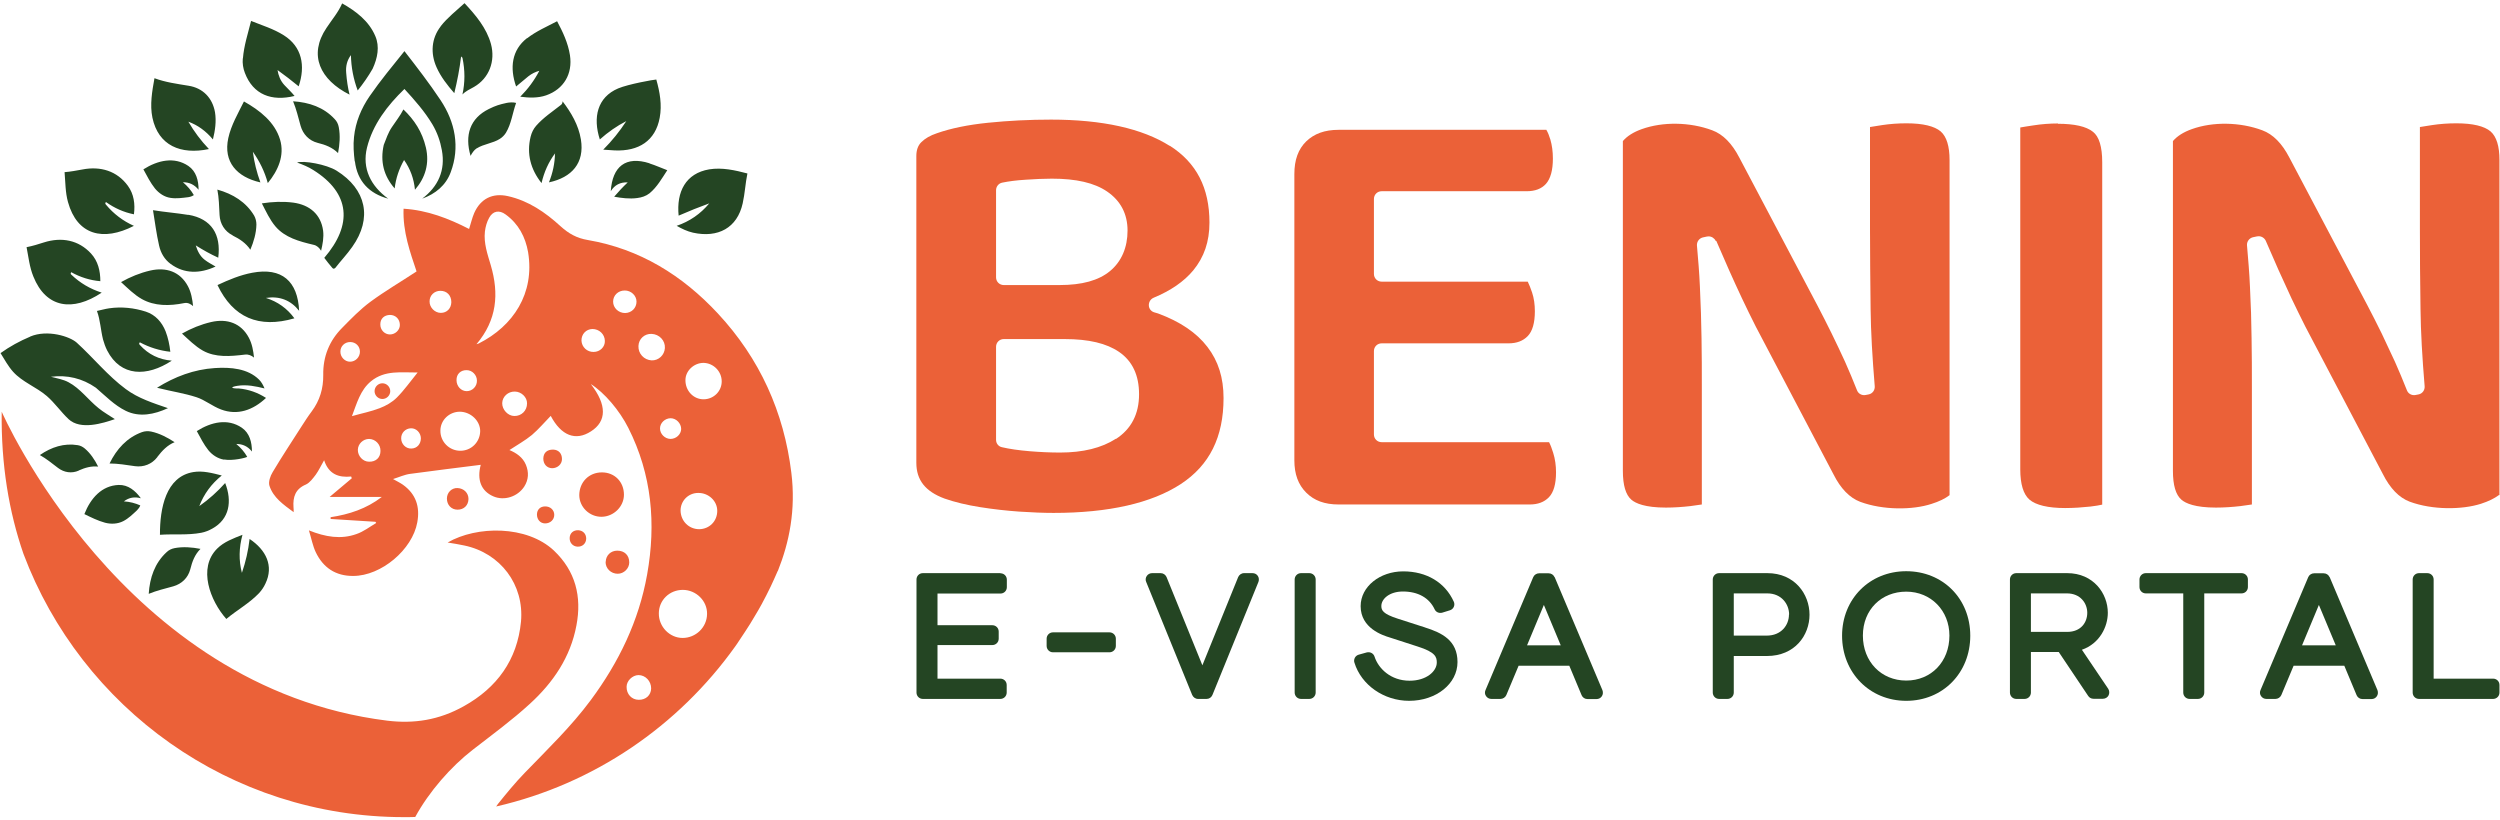 <?xml version="1.0" encoding="UTF-8"?>
<svg xmlns="http://www.w3.org/2000/svg" xmlns:xlink="http://www.w3.org/1999/xlink" width="256px" height="84px" viewBox="0 0 258 84" version="1.1">
<g id="surface1">
<path style=" stroke:none;fill-rule:nonzero;fill:rgb(92.157%,38.039%,21.961%);fill-opacity:1;" d="M 159.559 13.07 L 138.145 13.07 C 136.707 13.07 135.625 13.469 134.801 14.262 C 133.977 15.07 133.578 16.172 133.578 17.637 L 133.578 47.168 C 133.578 48.605 133.977 49.688 134.801 50.512 C 135.625 51.336 136.707 51.734 138.145 51.734 L 157.863 51.734 C 158.703 51.734 159.359 51.492 159.848 50.988 C 160.336 50.484 160.582 49.613 160.582 48.422 C 160.582 47.719 160.488 47.031 160.289 46.406 C 160.152 45.961 160.016 45.598 159.863 45.305 L 142.586 45.305 C 142.141 45.305 141.789 44.953 141.789 44.512 L 141.789 35.898 C 141.789 35.457 142.141 35.105 142.586 35.105 L 155.68 35.105 C 156.52 35.105 157.176 34.859 157.664 34.355 C 158.152 33.852 158.398 32.984 158.398 31.793 C 158.398 31.09 158.305 30.434 158.109 29.852 C 157.969 29.426 157.816 29.059 157.664 28.738 L 142.586 28.738 C 142.141 28.738 141.789 28.387 141.789 27.945 L 141.789 20.203 C 141.789 19.758 142.141 19.406 142.586 19.406 L 157.543 19.406 C 158.414 19.406 159.07 19.164 159.543 18.645 C 160.016 18.109 160.258 17.238 160.258 16.035 C 160.258 15.316 160.168 14.66 160 14.078 C 159.879 13.684 159.742 13.332 159.574 13.055 Z M 159.559 13.07 "/>
<path style=" stroke:none;fill-rule:nonzero;fill:rgb(92.157%,38.039%,21.961%);fill-opacity:1;" d="M 177.125 24.539 C 177.57 25.547 177.996 26.555 178.438 27.547 C 178.883 28.539 179.324 29.516 179.781 30.48 C 180.238 31.441 180.711 32.418 181.199 33.379 L 189.199 48.59 C 189.945 50.086 190.879 51.047 191.977 51.461 C 194.328 52.332 197.379 52.316 199.336 51.672 C 200.113 51.43 200.738 51.125 201.195 50.773 L 201.195 16.188 C 201.195 14.766 200.891 13.773 200.281 13.238 C 199.641 12.688 198.434 12.398 196.754 12.398 C 195.871 12.398 195.031 12.461 194.234 12.582 C 193.746 12.66 193.336 12.719 192.984 12.781 L 192.984 23.242 C 192.984 25.883 193.016 28.66 193.047 31.578 C 193.074 33.977 193.23 36.586 193.473 39.535 C 193.504 39.93 193.242 40.297 192.848 40.375 L 192.543 40.434 C 192.16 40.512 191.777 40.312 191.641 39.945 C 191.246 38.938 190.832 37.961 190.406 37 C 189.961 36.035 189.504 35.059 189.016 34.066 C 188.527 33.09 188.055 32.129 187.566 31.211 L 179.492 15.926 C 178.742 14.477 177.812 13.527 176.699 13.117 C 174.41 12.262 171.617 12.215 169.434 12.996 C 168.578 13.301 167.922 13.711 167.48 14.23 L 167.48 48.27 C 167.48 49.734 167.77 50.742 168.363 51.246 C 168.793 51.613 169.754 52.055 171.922 52.055 C 172.762 52.055 173.613 51.996 174.438 51.902 C 174.914 51.84 175.309 51.781 175.629 51.734 L 175.629 39.609 C 175.629 37.977 175.629 36.312 175.598 34.586 C 175.57 32.875 175.523 31.105 175.43 29.258 C 175.371 27.852 175.25 26.434 175.125 25.012 C 175.098 24.613 175.355 24.266 175.738 24.172 L 176.164 24.082 C 176.164 24.082 176.285 24.066 176.332 24.066 C 176.637 24.066 176.926 24.25 177.066 24.539 Z M 177.125 24.539 "/>
<path style=" stroke:none;fill-rule:nonzero;fill:rgb(92.157%,38.039%,21.961%);fill-opacity:1;" d="M 120.727 14.734 C 117.887 12.934 113.766 12.016 108.469 12.016 C 106.258 12.016 104.074 12.125 101.969 12.34 C 99.891 12.551 98.121 12.918 96.688 13.422 C 96 13.652 95.465 13.957 95.07 14.355 C 94.734 14.691 94.566 15.164 94.566 15.773 L 94.566 47.43 C 94.566 49.215 95.496 50.391 97.48 51.125 C 98.566 51.504 99.801 51.797 101.145 52.008 C 102.488 52.223 103.848 52.375 105.172 52.469 C 106.516 52.559 107.707 52.605 108.73 52.605 C 114.406 52.605 118.836 51.598 121.855 49.629 C 124.816 47.688 126.27 44.785 126.27 40.754 C 126.27 38.664 125.734 36.938 124.605 35.473 C 123.488 34.008 121.781 32.859 119.508 32.02 L 119.094 31.898 C 118.773 31.793 118.559 31.5 118.559 31.164 C 118.559 30.828 118.742 30.539 119.047 30.402 C 120.82 29.668 122.191 28.723 123.141 27.578 C 124.27 26.203 124.816 24.602 124.816 22.645 C 124.816 19.059 123.477 16.461 120.711 14.703 Z M 102.793 19.301 C 102.793 18.934 103.051 18.598 103.418 18.523 C 104.074 18.387 104.883 18.277 105.844 18.219 C 106.793 18.156 107.691 18.109 108.547 18.109 C 111.066 18.109 112.941 18.539 114.254 19.438 C 115.645 20.387 116.363 21.746 116.363 23.469 C 116.363 25.195 115.75 26.66 114.547 27.652 C 113.371 28.617 111.676 29.09 109.34 29.09 L 103.586 29.09 C 103.145 29.09 102.793 28.738 102.793 28.297 L 102.793 19.285 Z M 115.156 44.953 C 113.691 45.902 111.754 46.375 109.402 46.375 C 108.395 46.375 107.34 46.328 106.258 46.238 C 105.145 46.145 104.18 46.008 103.402 45.824 C 103.035 45.75 102.793 45.43 102.793 45.062 L 102.793 35.457 C 102.793 35.016 103.145 34.664 103.586 34.664 L 109.875 34.664 C 112.363 34.664 114.195 35.105 115.492 35.992 C 116.867 36.938 117.551 38.402 117.551 40.359 C 117.551 42.406 116.742 43.945 115.172 44.969 Z M 115.156 44.953 "/>
<path style=" stroke:none;fill-rule:nonzero;fill:rgb(92.157%,38.039%,21.961%);fill-opacity:1;" d="M 257.945 50.773 L 257.945 16.188 C 257.945 14.766 257.641 13.773 257.031 13.238 C 256.391 12.688 255.184 12.398 253.504 12.398 C 252.617 12.398 251.781 12.461 250.984 12.582 C 250.496 12.66 250.086 12.719 249.734 12.781 L 249.734 23.242 C 249.734 25.883 249.75 28.66 249.797 31.578 C 249.824 33.977 249.977 36.586 250.223 39.535 C 250.254 39.93 249.992 40.297 249.598 40.375 L 249.293 40.434 C 248.91 40.512 248.527 40.312 248.391 39.945 C 247.996 38.938 247.582 37.961 247.156 37 C 246.711 36.035 246.254 35.059 245.781 34.066 C 245.293 33.09 244.82 32.129 244.332 31.211 L 236.258 15.926 C 235.508 14.477 234.578 13.527 233.465 13.117 C 231.176 12.262 228.379 12.215 226.199 12.996 C 225.344 13.301 224.688 13.711 224.246 14.23 L 224.246 48.27 C 224.246 49.734 224.535 50.742 225.129 51.246 C 225.559 51.613 226.52 52.055 228.688 52.055 C 229.527 52.055 230.379 51.996 231.203 51.902 C 231.676 51.84 232.074 51.781 232.395 51.734 L 232.395 39.609 C 232.395 37.977 232.395 36.312 232.363 34.586 C 232.348 32.875 232.289 31.09 232.195 29.242 C 232.137 27.852 232.012 26.418 231.891 24.996 C 231.859 24.602 232.121 24.25 232.5 24.156 L 232.93 24.066 C 232.93 24.066 233.051 24.051 233.098 24.051 C 233.402 24.051 233.691 24.234 233.828 24.523 C 234.273 25.531 234.699 26.539 235.141 27.531 C 235.586 28.508 236.027 29.484 236.484 30.465 C 236.945 31.426 237.418 32.402 237.906 33.363 L 245.902 48.574 C 246.652 50.07 247.582 51.031 248.68 51.445 C 251.031 52.316 254.086 52.285 256.039 51.66 C 256.801 51.414 257.426 51.109 257.898 50.758 Z M 257.945 50.773 "/>
<path style=" stroke:none;fill-rule:nonzero;fill:rgb(92.157%,38.039%,21.961%);fill-opacity:1;" d="M 212.398 12.414 C 211.559 12.414 210.691 12.477 209.836 12.613 C 209.301 12.688 208.859 12.766 208.492 12.828 L 208.492 48.117 C 208.492 49.629 208.812 50.68 209.438 51.23 C 210.094 51.797 211.363 52.102 213.117 52.102 C 214.004 52.102 214.887 52.039 215.727 51.949 C 216.262 51.887 216.66 51.812 216.949 51.75 L 216.949 16.414 C 216.949 14.828 216.629 13.758 215.988 13.27 C 215.301 12.719 214.078 12.445 212.371 12.445 Z M 212.398 12.414 "/>
<path style=" stroke:none;fill-rule:nonzero;fill:rgb(14.118%,27.059%,13.725%);fill-opacity:1;" d="M 103.25 58.82 L 95.238 58.82 C 94.871 58.82 94.582 59.109 94.582 59.477 L 94.582 71.145 C 94.582 71.508 94.871 71.801 95.238 71.801 L 103.234 71.801 C 103.602 71.801 103.891 71.508 103.891 71.145 L 103.891 70.363 C 103.891 69.996 103.602 69.707 103.234 69.707 L 96.75 69.707 L 96.75 66.242 L 102.41 66.242 C 102.777 66.242 103.066 65.949 103.066 65.586 L 103.066 64.852 C 103.066 64.484 102.777 64.195 102.41 64.195 L 96.75 64.195 L 96.75 60.926 L 103.25 60.926 C 103.617 60.926 103.906 60.637 103.906 60.27 L 103.906 59.492 C 103.906 59.125 103.617 58.836 103.25 58.836 Z M 103.25 58.82 "/>
<path style=" stroke:none;fill-rule:nonzero;fill:rgb(14.118%,27.059%,13.725%);fill-opacity:1;" d="M 108.668 64.93 L 114.5 64.93 C 114.863 64.93 115.156 65.223 115.156 65.586 L 115.156 66.332 C 115.156 66.695 114.863 66.988 114.5 66.988 L 108.668 66.988 C 108.305 66.988 108.012 66.695 108.012 66.332 L 108.012 65.586 C 108.012 65.223 108.305 64.93 108.668 64.93 Z M 108.668 64.93 "/>
<path style=" stroke:none;fill-rule:nonzero;fill:rgb(14.118%,27.059%,13.725%);fill-opacity:1;" d="M 129.273 58.82 L 128.391 58.82 C 128.113 58.82 127.887 58.988 127.777 59.23 L 124.086 68.332 L 120.391 59.23 C 120.285 58.988 120.055 58.82 119.781 58.82 L 118.895 58.82 C 118.684 58.82 118.469 58.926 118.348 59.109 C 118.223 59.293 118.195 59.523 118.285 59.723 L 123.031 71.387 C 123.141 71.633 123.367 71.801 123.641 71.801 L 124.512 71.801 C 124.789 71.801 125.016 71.648 125.125 71.387 L 129.871 59.723 C 129.945 59.523 129.93 59.293 129.809 59.109 C 129.688 58.926 129.488 58.82 129.258 58.82 Z M 129.273 58.82 "/>
<path style=" stroke:none;fill-rule:nonzero;fill:rgb(14.118%,27.059%,13.725%);fill-opacity:1;" d="M 134.266 58.82 L 135.121 58.82 C 135.484 58.82 135.777 59.113 135.777 59.477 L 135.777 71.145 C 135.777 71.504 135.484 71.801 135.121 71.801 L 134.266 71.801 C 133.902 71.801 133.609 71.504 133.609 71.145 L 133.609 59.477 C 133.609 59.113 133.902 58.82 134.266 58.82 Z M 134.266 58.82 "/>
<path style=" stroke:none;fill-rule:nonzero;fill:rgb(14.118%,27.059%,13.725%);fill-opacity:1;" d="M 147.07 64.426 L 144.262 63.523 C 142.691 63.02 142.555 62.637 142.555 62.211 C 142.555 61.477 143.395 60.715 144.781 60.715 C 146.34 60.715 147.5 61.371 148.051 62.547 C 148.188 62.852 148.523 62.988 148.844 62.898 L 149.637 62.652 C 149.82 62.59 149.957 62.469 150.031 62.301 C 150.109 62.133 150.109 61.934 150.031 61.766 C 149.133 59.781 147.227 58.637 144.812 58.637 C 142.402 58.637 140.418 60.211 140.418 62.227 C 140.418 64.5 142.676 65.234 143.426 65.461 L 146.309 66.395 C 148.141 66.973 148.277 67.477 148.277 68.043 C 148.277 68.945 147.211 69.922 145.469 69.922 C 143.531 69.922 142.25 68.668 141.852 67.434 C 141.746 67.098 141.395 66.914 141.043 67.004 L 140.219 67.234 C 140.051 67.281 139.898 67.402 139.82 67.555 C 139.746 67.707 139.715 67.891 139.777 68.059 C 140.492 70.379 142.828 71.996 145.422 71.996 C 148.215 71.996 150.414 70.242 150.414 67.996 C 150.414 65.754 148.797 64.973 147.059 64.426 Z M 147.07 64.426 "/>
<path style=" stroke:none;fill-rule:nonzero;fill:rgb(14.118%,27.059%,13.725%);fill-opacity:1;" d="M 160.426 59.23 C 160.32 58.988 160.09 58.836 159.816 58.836 L 158.84 58.836 C 158.582 58.836 158.336 58.988 158.23 59.23 L 153.301 70.898 C 153.207 71.098 153.238 71.34 153.359 71.508 C 153.484 71.691 153.68 71.801 153.91 71.801 L 154.84 71.801 C 155.102 71.801 155.344 71.648 155.453 71.402 L 156.719 68.379 L 161.953 68.379 L 163.223 71.418 C 163.328 71.66 163.555 71.816 163.832 71.816 L 164.762 71.816 C 164.992 71.816 165.191 71.707 165.312 71.523 C 165.434 71.34 165.449 71.113 165.371 70.898 L 160.441 59.23 Z M 161.07 66.273 L 157.59 66.273 L 159.328 62.102 Z M 161.07 66.273 "/>
<path style=" stroke:none;fill-rule:nonzero;fill:rgb(14.118%,27.059%,13.725%);fill-opacity:1;" d="M 182.391 58.82 L 177.414 58.82 C 177.051 58.82 176.758 59.109 176.758 59.477 L 176.758 71.145 C 176.758 71.508 177.051 71.801 177.414 71.801 L 178.27 71.801 C 178.637 71.801 178.926 71.508 178.926 71.145 L 178.926 67.371 L 182.348 67.371 C 185.23 67.371 186.742 65.234 186.742 63.109 C 186.742 60.988 185.215 58.82 182.391 58.82 Z M 184.621 63.094 C 184.621 64.18 183.828 65.266 182.332 65.266 L 178.926 65.266 L 178.926 60.91 L 182.391 60.91 C 183.855 60.91 184.637 62.027 184.637 63.094 Z M 184.621 63.094 "/>
<path style=" stroke:none;fill-rule:nonzero;fill:rgb(14.118%,27.059%,13.725%);fill-opacity:1;" d="M 196.723 58.621 C 192.953 58.621 190.102 61.477 190.102 65.277 C 190.102 69.082 192.938 71.996 196.723 71.996 C 200.508 71.996 203.332 69.113 203.332 65.277 C 203.332 61.445 200.496 58.621 196.723 58.621 Z M 201.18 65.266 C 201.18 67.953 199.305 69.906 196.723 69.906 C 194.145 69.906 192.25 67.953 192.25 65.266 C 192.25 62.578 194.176 60.73 196.723 60.73 C 199.273 60.73 201.18 62.684 201.18 65.266 Z M 201.18 65.266 "/>
<path style=" stroke:none;fill-rule:nonzero;fill:rgb(14.118%,27.059%,13.725%);fill-opacity:1;" d="M 214.844 66.73 C 216.688 66.09 217.527 64.348 217.527 62.914 C 217.527 60.926 216.047 58.82 213.332 58.82 L 208.082 58.82 C 207.715 58.82 207.426 59.109 207.426 59.477 L 207.426 71.145 C 207.426 71.508 207.715 71.801 208.082 71.801 L 208.934 71.801 C 209.301 71.801 209.59 71.508 209.59 71.145 L 209.59 66.957 L 212.461 66.957 L 215.5 71.492 C 215.621 71.676 215.82 71.785 216.047 71.785 L 217.023 71.785 C 217.27 71.785 217.496 71.648 217.605 71.434 C 217.711 71.219 217.695 70.961 217.574 70.762 L 214.844 66.715 Z M 215.406 62.914 C 215.406 63.891 214.766 64.883 213.332 64.883 L 209.59 64.883 L 209.59 60.91 L 213.316 60.91 C 214.688 60.91 215.406 61.918 215.406 62.914 Z M 215.406 62.914 "/>
<path style=" stroke:none;fill-rule:nonzero;fill:rgb(14.118%,27.059%,13.725%);fill-opacity:1;" d="M 231.312 58.82 L 221.449 58.82 C 221.086 58.82 220.793 59.109 220.793 59.477 L 220.793 60.254 C 220.793 60.621 221.086 60.91 221.449 60.91 L 225.312 60.91 L 225.312 71.145 C 225.312 71.508 225.602 71.801 225.969 71.801 L 226.824 71.801 C 227.191 71.801 227.48 71.508 227.48 71.145 L 227.48 60.91 L 231.328 60.91 C 231.691 60.91 231.984 60.621 231.984 60.254 L 231.984 59.477 C 231.984 59.109 231.691 58.82 231.328 58.82 Z M 231.312 58.82 "/>
<path style=" stroke:none;fill-rule:nonzero;fill:rgb(14.118%,27.059%,13.725%);fill-opacity:1;" d="M 240.41 59.23 C 240.301 58.988 240.074 58.836 239.797 58.836 L 238.82 58.836 C 238.562 58.836 238.316 58.988 238.211 59.23 L 233.281 70.898 C 233.188 71.098 233.219 71.34 233.34 71.508 C 233.465 71.691 233.66 71.801 233.891 71.801 L 234.82 71.801 C 235.082 71.801 235.324 71.648 235.434 71.402 L 236.699 68.379 L 241.934 68.379 L 243.203 71.418 C 243.309 71.66 243.539 71.816 243.812 71.816 L 244.742 71.816 C 244.973 71.816 245.172 71.707 245.293 71.523 C 245.414 71.34 245.43 71.113 245.355 70.898 L 240.422 59.23 Z M 241.051 66.273 L 237.57 66.273 L 239.309 62.102 Z M 241.051 66.273 "/>
<path style=" stroke:none;fill-rule:nonzero;fill:rgb(14.118%,27.059%,13.725%);fill-opacity:1;" d="M 257.289 69.707 L 251.152 69.707 L 251.152 59.477 C 251.152 59.109 250.863 58.82 250.496 58.82 L 249.645 58.82 C 249.277 58.82 248.988 59.109 248.988 59.477 L 248.988 71.145 C 248.988 71.508 249.277 71.801 249.645 71.801 L 257.289 71.801 C 257.656 71.801 257.945 71.508 257.945 71.145 L 257.945 70.363 C 257.945 69.996 257.656 69.707 257.289 69.707 Z M 257.289 69.707 "/>
<path style=" stroke:none;fill-rule:evenodd;fill:rgb(14.118%,27.059%,13.725%);fill-opacity:1;" d="M 35.297 0.016 C 36.746 0.824 38.074 1.848 38.73 3.391 C 39.203 4.488 38.961 5.664 38.457 6.766 C 38 7.559 37.48 8.309 36.914 9.008 C 36.473 7.832 36.242 6.613 36.215 5.359 C 35.816 5.895 35.664 6.504 35.727 7.191 C 35.785 7.957 35.895 8.719 36.074 9.438 C 33.039 7.91 31.801 5.359 33.695 2.551 C 34.258 1.695 34.914 0.945 35.312 0.016 Z M 45.477 2.398 C 44.516 3.633 44.41 5.176 45.051 6.613 C 45.492 7.605 46.164 8.461 46.883 9.285 C 47.188 8.031 47.434 6.766 47.586 5.496 C 47.629 5.543 47.676 5.59 47.723 5.633 C 47.996 6.918 47.996 8.184 47.723 9.422 C 48.059 9.07 48.484 8.887 48.914 8.645 C 50.484 7.742 51.141 5.984 50.668 4.215 C 50.211 2.551 49.082 1.223 47.938 0 C 47.098 0.777 46.18 1.48 45.477 2.383 Z M 54.391 3.605 C 52.805 4.84 52.59 6.672 53.262 8.598 C 53.691 8.246 54.102 7.895 54.531 7.543 C 54.879 7.27 55.262 7.086 55.66 6.977 C 55.141 7.973 54.484 8.855 53.691 9.652 C 54.59 9.773 55.508 9.805 56.359 9.512 C 58.191 8.871 59.109 7.285 58.82 5.375 C 58.621 4.094 58.07 2.945 57.492 1.863 C 56.453 2.414 55.34 2.887 54.406 3.617 Z M 25.055 5.711 C 25.012 6.215 25.086 6.719 25.27 7.191 C 26.125 9.453 28.047 10.156 30.398 9.574 C 30.078 9.176 29.695 8.824 29.344 8.445 C 28.934 8 28.734 7.469 28.641 6.902 C 29.391 7.438 30.109 8 30.824 8.582 C 31.543 6.445 31.16 4.488 29.285 3.312 C 28.246 2.656 27.055 2.289 25.91 1.832 C 25.59 3.113 25.176 4.383 25.07 5.695 Z M 36.625 16.309 C 36.871 18.371 38.105 19.652 40.059 20.172 C 38.273 18.875 37.344 17.07 37.875 14.902 C 38.473 12.508 39.969 10.566 41.738 8.855 C 42.793 10 43.828 11.176 44.625 12.508 C 45.113 13.332 45.434 14.23 45.602 15.18 C 45.98 17.238 45.234 18.918 43.57 20.172 C 44.93 19.684 46.012 18.812 46.516 17.438 C 47.477 14.871 46.988 12.293 45.461 10 C 44.305 8.262 43.02 6.598 41.738 4.949 C 40.516 6.473 39.266 7.973 38.152 9.59 C 37.281 10.855 36.688 12.277 36.535 13.805 C 36.441 14.645 36.504 15.5 36.609 16.34 Z M 64.633 12.172 C 63.945 13.238 63.152 14.215 62.254 15.117 C 62.648 15.148 63.047 15.164 63.441 15.195 C 65.902 15.301 67.641 14.215 68.082 11.82 C 68.328 10.492 68.098 9.176 67.73 7.879 C 67.504 7.879 64.848 8.352 63.793 8.797 C 61.641 9.711 61.168 11.789 61.902 14.062 C 62.758 13.301 63.672 12.66 64.633 12.172 Z M 32.777 14.414 C 33.586 14.613 34.305 14.887 34.887 15.469 C 35.055 14.582 35.129 13.684 34.961 12.797 C 34.902 12.477 34.762 12.184 34.535 11.957 C 33.422 10.75 31.91 10.23 30.246 10.125 C 30.582 10.934 30.781 11.789 31.023 12.66 C 31.27 13.527 31.895 14.188 32.777 14.414 Z M 8.129 48.223 C 8.785 47.934 9.426 47.75 10.129 47.824 C 9.777 47.125 9.348 46.465 8.754 45.961 C 8.539 45.781 8.297 45.656 8.023 45.613 C 6.617 45.383 5.305 45.809 4.113 46.633 C 4.77 47 5.367 47.488 5.992 47.965 C 6.617 48.438 7.395 48.559 8.129 48.238 Z M 24.004 23.973 C 24.75 24.34 25.391 24.77 25.836 25.441 C 26.184 24.613 26.445 23.746 26.461 22.844 C 26.461 22.523 26.383 22.203 26.23 21.926 C 25.391 20.523 24.031 19.684 22.43 19.238 C 22.598 20.094 22.613 20.98 22.66 21.867 C 22.703 22.754 23.18 23.547 24.004 23.957 Z M 16.234 46.832 C 16.738 46.176 17.27 45.613 18.02 45.305 C 17.27 44.816 16.461 44.391 15.594 44.207 C 15.273 44.145 14.949 44.16 14.645 44.27 C 13.105 44.832 12.035 46.008 11.305 47.504 C 12.172 47.504 13.043 47.656 13.93 47.781 C 14.812 47.902 15.668 47.582 16.234 46.848 Z M 19.637 58.422 C 19.836 57.613 20.109 56.895 20.691 56.316 C 19.805 56.148 18.906 56.07 18.02 56.238 C 17.699 56.301 17.41 56.438 17.18 56.668 C 15.973 57.781 15.453 59.293 15.348 60.957 C 16.156 60.621 17.012 60.422 17.883 60.18 C 18.75 59.934 19.406 59.309 19.637 58.422 Z M 21.547 15.039 C 20.734 14.188 20.035 13.254 19.438 12.23 C 20.398 12.582 21.238 13.18 21.973 14.062 C 22.203 13.133 22.34 12.184 22.188 11.254 C 21.926 9.773 20.934 8.75 19.453 8.52 C 18.25 8.32 17.074 8.168 15.941 7.742 C 15.699 9.086 15.453 10.477 15.73 11.82 C 16.34 14.691 18.645 15.668 21.559 15.055 Z M 49.203 14.98 C 49.934 14.523 50.867 14.461 51.582 14.004 C 51.828 13.852 52.059 13.621 52.211 13.375 C 52.773 12.445 52.895 11.316 53.262 10.293 C 52.973 10.199 52.5 10.246 52.285 10.293 C 51.523 10.461 51.172 10.566 50.453 10.918 C 48.5 11.879 47.938 13.621 48.562 15.758 C 48.715 15.469 48.914 15.164 49.188 14.98 Z M 57.277 15.469 C 57.262 16.508 57.047 17.516 56.652 18.492 C 59.016 17.988 60.344 16.492 59.949 14.062 C 59.703 12.566 58.941 11.285 58.055 10.125 C 58.055 10.262 58.023 10.383 57.918 10.477 C 57.031 11.176 56.07 11.805 55.324 12.66 C 55.047 12.98 54.863 13.359 54.758 13.789 C 54.332 15.543 54.758 17.148 55.887 18.566 C 56.148 17.438 56.605 16.398 57.293 15.484 Z M 26.871 18.492 C 26.492 17.453 26.23 16.398 26.094 15.332 C 26.797 16.324 27.316 17.391 27.637 18.566 C 28.703 17.27 29.391 15.711 28.902 14.078 C 28.352 12.262 26.824 11.07 25.176 10.141 C 24.566 11.375 23.852 12.582 23.559 13.926 C 23.027 16.383 24.445 17.941 26.855 18.492 Z M 67.031 16.523 C 64.574 15.742 63.199 16.844 63.031 19.406 C 63.43 18.75 64.023 18.461 64.785 18.492 C 64.281 18.965 63.824 19.453 63.383 19.973 C 64.145 20.109 64.953 20.219 65.762 20.109 C 66.223 20.051 66.664 19.91 67.031 19.621 C 67.809 18.98 68.312 18.078 68.863 17.238 C 68.25 17.012 67.656 16.734 67.031 16.539 Z M 13.82 22.98 C 12.691 22.477 11.73 21.746 10.938 20.797 C 10.844 20.707 10.844 20.613 10.938 20.523 C 11.809 21.148 12.77 21.578 13.82 21.789 C 13.961 20.738 13.82 19.699 13.195 18.844 C 12.082 17.316 10.371 16.797 8.496 17.164 C 7.898 17.27 7.305 17.391 6.664 17.438 C 6.754 18.477 6.738 19.531 7.016 20.523 C 7.961 23.941 10.648 24.613 13.82 22.98 Z M 10.48 29.867 C 9.289 29.484 8.266 28.875 7.379 28.035 C 7.273 27.961 7.273 27.867 7.352 27.762 C 8.281 28.281 9.289 28.602 10.355 28.691 C 10.355 27.625 10.113 26.617 9.395 25.836 C 8.113 24.445 6.359 24.109 4.527 24.691 C 3.961 24.875 3.367 25.059 2.742 25.18 C 2.938 26.188 3.047 27.242 3.441 28.203 C 4.754 31.488 7.52 31.852 10.48 29.883 Z M 69.84 22.98 C 70.371 23.285 70.922 23.547 71.52 23.684 C 74.098 24.25 76.082 23.195 76.645 20.66 C 76.875 19.637 76.922 18.582 77.133 17.574 C 75.852 17.238 74.523 16.934 73.195 17.148 C 70.77 17.559 69.793 19.453 70.035 21.926 C 71.121 21.453 72.176 21.027 73.195 20.66 C 72.297 21.746 71.168 22.523 69.824 22.98 Z M 17.605 20.094 C 18.203 20.188 18.828 20.094 19.438 20.02 C 19.652 19.988 19.852 19.91 20.004 19.805 C 19.715 19.301 19.332 18.859 18.875 18.477 C 19.531 18.477 20.062 18.723 20.492 19.254 C 20.492 18.293 20.246 17.348 19.438 16.797 C 17.988 15.82 16.293 16.203 14.797 17.148 C 15.164 17.82 15.516 18.523 15.988 19.117 C 16.402 19.621 16.965 20.004 17.605 20.094 Z M 23.133 47.094 C 24.02 47.246 25.359 46.926 25.512 46.816 C 25.223 46.312 24.844 45.871 24.383 45.488 C 25.039 45.488 25.574 45.734 26 46.27 C 26 45.305 25.758 44.359 24.949 43.809 C 23.5 42.832 21.805 43.215 20.309 44.16 C 20.676 44.832 21.027 45.535 21.5 46.129 C 21.91 46.633 22.477 47 23.117 47.109 Z M 12.707 53.461 C 13.258 53.184 13.699 52.742 14.141 52.332 C 14.293 52.176 14.418 52.008 14.477 51.828 C 13.945 51.598 13.379 51.445 12.785 51.414 C 13.301 51.016 13.898 50.91 14.539 51.094 C 13.973 50.316 13.227 49.688 12.25 49.719 C 10.496 49.781 9.348 51.094 8.707 52.727 C 9.395 53.062 10.098 53.414 10.828 53.613 C 11.457 53.781 12.129 53.75 12.707 53.461 Z M 34.594 27.332 C 35.16 26.602 35.816 25.914 36.352 25.148 C 38.457 22.188 37.801 19.195 34.734 17.285 C 33.68 16.629 31.312 16.215 30.656 16.445 C 31.238 16.66 31.816 16.887 32.336 17.223 C 36.168 19.621 36.395 22.875 33.465 26.281 C 33.727 26.629 34 26.98 34.305 27.332 C 34.398 27.426 34.488 27.426 34.578 27.332 Z M 33.129 25.578 C 33.297 24.891 33.434 24.172 33.344 23.469 C 33.113 21.789 31.953 20.812 30.262 20.582 C 29.176 20.445 28.109 20.492 27.023 20.66 C 27.453 21.484 27.832 22.34 28.43 23.043 C 29.406 24.188 30.871 24.586 32.367 24.938 C 32.719 25.012 32.961 25.258 33.145 25.562 Z M 26.215 36.57 C 26.141 35.867 26.016 35.152 25.68 34.523 C 24.887 33.027 23.453 32.523 21.789 32.906 C 20.734 33.152 19.73 33.562 18.781 34.098 C 19.469 34.723 20.125 35.395 20.934 35.855 C 22.246 36.586 23.758 36.449 25.285 36.266 C 25.637 36.219 25.957 36.359 26.23 36.586 Z M 19.926 31.258 C 19.852 30.555 19.73 29.836 19.395 29.211 C 18.598 27.715 17.164 27.211 15.5 27.594 C 14.449 27.836 13.441 28.25 12.492 28.785 C 13.18 29.41 13.836 30.082 14.645 30.539 C 15.957 31.273 17.484 31.258 18.996 30.953 C 19.395 30.875 19.668 31.043 19.941 31.273 Z M 19.438 21.852 C 18.219 21.652 16.996 21.562 15.789 21.363 C 15.988 22.57 16.141 23.805 16.418 25.012 C 16.586 25.777 16.98 26.449 17.605 26.906 C 19.012 27.945 20.629 27.93 22.246 27.18 C 21.867 26.953 21.469 26.754 21.117 26.477 C 20.629 26.098 20.371 25.547 20.203 24.996 C 20.949 25.469 21.711 25.898 22.523 26.266 C 22.828 23.867 21.836 22.25 19.438 21.836 Z M 17.578 35.977 C 17.5 35.258 17.348 34.539 17.09 33.867 C 16.707 32.906 16.035 32.16 15.059 31.836 C 13.836 31.441 12.539 31.305 11.273 31.488 C 10.859 31.547 10.449 31.668 10.004 31.762 C 10.355 32.707 10.387 33.73 10.633 34.707 C 10.738 35.09 10.875 35.473 11.059 35.84 C 12.449 38.555 15.164 38.586 17.73 36.891 C 16.418 36.785 15.316 36.25 14.434 35.273 C 14.34 35.184 14.34 35.09 14.434 35 C 15.426 35.531 16.477 35.855 17.59 35.977 Z M 41.691 16.172 C 42.348 17.102 42.715 18.125 42.824 19.254 C 43.906 18.004 44.332 16.539 43.953 14.902 C 43.57 13.27 42.762 12.047 41.633 10.965 C 41.312 11.605 40.852 12.172 40.441 12.797 C 40.059 13.359 39.848 14.004 39.602 14.629 C 39.219 16.34 39.602 17.836 40.73 19.117 C 40.852 18.062 41.188 17.086 41.707 16.172 Z M 3.105 34.418 C 2.023 34.875 1.016 35.426 0.055 36.113 C 0.465 36.77 0.832 37.457 1.352 38.039 C 2.312 39.105 3.746 39.609 4.832 40.543 C 5.656 41.258 6.281 42.176 7.074 42.926 C 8.312 44.086 10.617 43.352 11.852 42.926 C 11.289 42.543 10.691 42.223 10.172 41.793 C 9.105 40.938 8.281 39.762 7.074 39.121 C 6.512 38.816 5.871 38.723 5.258 38.555 C 6.938 38.344 8.496 38.711 9.898 39.688 C 10.891 40.543 11.82 41.504 12.98 42.07 C 14.387 42.758 15.914 42.449 17.332 41.793 C 15.82 41.273 14.266 40.785 12.98 39.824 C 11.121 38.449 9.641 36.602 7.93 35.043 C 7.211 34.387 4.891 33.656 3.121 34.402 Z M 27.301 39.762 C 27.16 39.426 26.992 39.105 26.734 38.848 C 25.574 37.703 23.82 37.547 22.172 37.656 C 20.02 37.793 18.035 38.543 16.203 39.688 C 17.914 40.113 18.934 40.234 20.277 40.664 C 21.164 40.953 21.91 41.594 22.812 41.93 C 24.52 42.574 26.125 41.992 27.453 40.738 C 26.598 40.191 25.668 39.855 24.645 39.762 C 23.805 39.777 23.742 39.609 24.508 39.488 C 25.453 39.336 26.398 39.535 27.316 39.762 Z M 30.871 31.762 C 30.734 28.691 29.086 27.242 26.031 27.82 C 24.797 28.051 23.621 28.539 22.445 29.09 C 24.047 32.449 26.703 33.594 30.383 32.523 C 29.633 31.5 28.656 30.801 27.438 30.418 C 28.855 30.203 30 30.648 30.871 31.746 Z M 16.492 54.863 C 17.914 54.758 19.363 54.926 20.781 54.652 C 21.18 54.574 21.559 54.422 21.91 54.223 C 23.684 53.246 23.973 51.414 23.238 49.52 C 22.445 50.406 21.547 51.215 20.566 51.902 C 21.043 50.664 21.805 49.613 22.887 48.742 C 21.926 48.496 20.918 48.223 19.941 48.391 C 17.117 48.863 16.492 52.133 16.508 54.852 Z M 23.348 63.555 C 24.445 62.637 25.727 61.934 26.719 60.898 C 26.992 60.605 27.223 60.27 27.391 59.902 C 28.277 58.07 27.453 56.422 25.758 55.293 C 25.621 56.484 25.359 57.645 24.965 58.789 C 24.629 57.508 24.66 56.195 25.023 54.863 C 24.094 55.23 23.117 55.582 22.414 56.285 C 20.387 58.301 21.699 61.676 23.348 63.539 Z M 23.348 63.555 "/>
<path style=" stroke:none;fill-rule:nonzero;fill:rgb(92.157%,38.039%,21.961%);fill-opacity:1;" d="M 59.488 64.211 C 58.879 67.492 57.078 70.121 54.684 72.305 C 52.836 74 50.789 75.496 48.805 77.035 C 46.531 78.793 44.273 81.375 42.852 83.984 C 42.473 84 42.074 84 41.691 84 C 23.727 84 8.387 72.699 2.418 56.82 C 0.926 52.5 0.102 47.629 0.176 42.16 C 0.176 42.16 12.555 70.625 39.953 74.043 C 42.699 74.379 45.281 74 47.875 72.547 C 51.277 70.652 53.383 67.785 53.766 63.828 C 54.117 60.012 51.645 56.742 47.906 55.965 C 47.371 55.844 46.82 55.766 46.195 55.66 C 49.203 53.918 54.363 53.871 57.156 56.484 C 59.398 58.605 60.055 61.246 59.488 64.211 Z M 80.262 58.59 C 80.262 58.59 80.25 58.621 80.25 58.621 C 80.02 59.156 79.773 59.691 79.531 60.211 C 79.242 60.82 78.922 61.43 78.602 62.027 C 78.387 62.438 78.141 62.836 77.914 63.219 C 77.746 63.508 77.578 63.781 77.41 64.059 C 77.227 64.332 77.059 64.594 76.891 64.867 C 76.602 65.293 76.324 65.723 76.051 66.133 C 75.988 66.227 75.93 66.301 75.867 66.395 C 70.023 74.578 61.32 80.578 51.203 82.902 C 51.262 82.809 51.324 82.719 51.387 82.641 C 52.27 81.543 53.172 80.441 54.164 79.418 C 56.512 76.992 58.941 74.656 60.969 71.922 C 63.855 68.027 65.93 63.766 66.785 58.957 C 67.719 53.719 67.273 48.648 64.848 43.84 C 63.934 42.023 62.375 40.191 60.969 39.305 C 62.648 41.457 62.617 43.152 60.984 44.191 C 59.398 45.215 57.918 44.633 56.836 42.59 C 56.191 43.246 55.598 43.961 54.895 44.559 C 54.195 45.137 53.383 45.582 52.574 46.117 C 53.293 46.422 53.949 46.863 54.27 47.629 C 54.59 48.406 54.559 49.168 54.102 49.887 C 53.414 50.941 52.027 51.383 50.91 50.895 C 49.645 50.344 49.203 49.184 49.613 47.641 C 47.203 47.949 44.777 48.238 42.332 48.574 C 41.754 48.648 41.203 48.91 40.562 49.109 C 40.961 49.336 41.281 49.488 41.57 49.688 C 42.93 50.652 43.355 51.98 43.066 53.566 C 42.562 56.406 39.328 59.109 36.457 59.109 C 34.641 59.125 33.344 58.254 32.582 56.652 C 32.273 55.996 32.137 55.246 31.879 54.406 C 33.586 55.094 35.191 55.355 36.777 54.789 C 37.512 54.543 38.152 54.039 38.824 53.645 C 38.793 53.613 38.777 53.566 38.746 53.52 C 37.207 53.43 35.664 53.324 34.121 53.23 C 34.121 53.172 34.121 53.109 34.121 53.047 C 36.031 52.758 37.816 52.176 39.402 50.957 L 34.016 50.957 C 34.777 50.316 35.543 49.672 36.305 49.031 C 36.289 48.973 36.273 48.91 36.242 48.848 C 34.93 48.984 33.91 48.59 33.449 47.168 C 33.129 47.719 32.902 48.223 32.582 48.664 C 32.289 49.047 31.969 49.488 31.574 49.672 C 30.473 50.133 30.215 50.973 30.289 52.023 C 30.289 52.102 30.305 52.176 30.305 52.254 L 30.305 52.527 C 29.254 51.75 28.199 51.031 27.805 49.797 C 27.68 49.398 27.895 48.789 28.141 48.391 C 29.086 46.801 30.109 45.262 31.102 43.703 C 31.449 43.168 31.785 42.633 32.168 42.129 C 33.008 41 33.375 39.762 33.359 38.359 C 33.328 36.48 33.984 34.832 35.312 33.504 C 36.242 32.555 37.176 31.594 38.227 30.816 C 39.723 29.715 41.34 28.77 42.988 27.684 C 42.332 25.715 41.555 23.594 41.648 21.211 C 44.105 21.363 46.301 22.219 48.41 23.301 C 48.594 22.738 48.715 22.172 48.941 21.652 C 49.598 20.172 50.836 19.562 52.406 19.91 C 54.543 20.387 56.285 21.59 57.84 23.012 C 58.68 23.773 59.504 24.25 60.68 24.445 C 66.023 25.363 70.418 28.082 74.082 32.02 C 78.402 36.664 80.906 42.191 81.668 48.469 C 82.141 52.285 81.453 55.645 80.277 58.59 Z M 47.113 38.906 C 47.113 39.535 47.586 40.039 48.164 40.039 C 48.746 40.039 49.234 39.551 49.219 38.953 C 49.219 38.375 48.73 37.871 48.164 37.871 C 47.539 37.855 47.098 38.281 47.113 38.906 Z M 39.25 33.137 C 39.234 33.715 39.691 34.188 40.242 34.188 C 40.793 34.188 41.266 33.73 41.266 33.211 C 41.266 32.602 40.824 32.172 40.242 32.172 C 39.648 32.188 39.25 32.555 39.25 33.137 Z M 37.145 35.961 C 37.145 35.395 36.703 34.969 36.137 34.969 C 35.57 34.969 35.129 35.41 35.129 35.945 C 35.113 36.512 35.586 37 36.121 37 C 36.688 37 37.145 36.527 37.145 35.961 Z M 39.266 46.207 C 39.281 45.535 38.746 44.984 38.09 44.969 C 37.48 44.969 36.945 45.473 36.93 46.086 C 36.914 46.727 37.449 47.32 38.09 47.32 C 38.793 47.336 39.266 46.895 39.266 46.207 Z M 40.961 40.695 C 41.723 39.93 42.363 39.016 43.098 38.113 C 41.434 38.129 39.723 37.84 38.289 39.016 C 37.176 39.93 36.824 41.305 36.32 42.617 C 37.328 42.328 38.289 42.145 39.191 41.793 C 39.832 41.551 40.473 41.184 40.961 40.695 Z M 43.434 44.895 C 43.418 44.328 42.961 43.855 42.41 43.871 C 41.832 43.887 41.387 44.359 41.402 44.91 C 41.402 45.504 41.891 45.992 42.457 45.961 C 43.035 45.949 43.434 45.504 43.434 44.895 Z M 45.492 31.961 C 46.121 31.961 46.562 31.5 46.578 30.859 C 46.578 30.156 46.121 29.684 45.449 29.684 C 44.82 29.684 44.332 30.156 44.332 30.77 C 44.316 31.395 44.867 31.961 45.492 31.961 Z M 49.555 44.16 C 49.555 43.105 48.594 42.176 47.461 42.16 C 46.363 42.16 45.449 43.031 45.449 44.113 C 45.434 45.246 46.348 46.176 47.477 46.191 C 48.621 46.207 49.539 45.305 49.555 44.16 Z M 54.391 41.305 C 54.406 40.664 53.797 40.082 53.125 40.082 C 52.438 40.066 51.844 40.602 51.828 41.273 C 51.812 41.945 52.422 42.602 53.078 42.602 C 53.812 42.617 54.391 42.055 54.391 41.305 Z M 54.5 25.699 C 54.223 24.125 53.508 22.766 52.18 21.805 C 51.523 21.316 50.867 21.438 50.484 22.141 C 50.242 22.57 50.102 23.074 50.043 23.562 C 49.906 24.781 50.316 25.914 50.652 27.059 C 51.508 29.977 51.293 32.691 49.172 35.195 C 49.309 35.152 49.355 35.137 49.402 35.121 C 52.973 33.32 55.199 29.945 54.5 25.699 Z M 62.422 34.848 C 62.406 34.16 61.84 33.625 61.137 33.625 C 60.48 33.641 59.992 34.16 60.008 34.832 C 60.039 35.488 60.59 36.008 61.262 35.992 C 61.918 35.992 62.449 35.473 62.422 34.848 Z M 67.199 70.715 C 67.199 69.969 66.617 69.34 65.887 69.34 C 65.258 69.355 64.664 69.938 64.664 70.547 C 64.648 71.312 65.199 71.891 65.914 71.891 C 66.648 71.906 67.184 71.418 67.199 70.715 Z M 69.199 42.832 C 68.617 42.848 68.113 43.32 68.113 43.887 C 68.113 44.449 68.602 44.953 69.184 44.969 C 69.777 44.969 70.281 44.512 70.297 43.945 C 70.297 43.367 69.793 42.832 69.199 42.832 Z M 65.688 30.801 C 65.688 30.172 65.121 29.641 64.465 29.652 C 63.793 29.652 63.273 30.156 63.273 30.801 C 63.273 31.441 63.824 31.977 64.512 31.977 C 65.184 31.961 65.688 31.457 65.688 30.801 Z M 67.242 36.863 C 67.961 36.891 68.57 36.328 68.617 35.594 C 68.664 34.816 68.039 34.16 67.242 34.129 C 66.512 34.098 65.914 34.648 65.887 35.379 C 65.855 36.176 66.465 36.816 67.242 36.863 Z M 72.969 63.035 C 73 61.691 71.84 60.547 70.465 60.547 C 69.09 60.547 67.992 61.613 67.992 62.973 C 67.977 64.348 69.105 65.508 70.449 65.508 C 71.793 65.508 72.953 64.426 72.969 63.035 Z M 74.02 52.391 C 74.02 51.367 73.121 50.527 72.051 50.543 C 71.027 50.543 70.234 51.367 70.234 52.359 C 70.25 53.445 71.09 54.285 72.16 54.285 C 73.211 54.27 74.02 53.461 74.02 52.391 Z M 74.48 39.031 C 74.48 37.992 73.625 37.137 72.602 37.121 C 71.609 37.121 70.738 37.945 70.738 38.891 C 70.723 40.008 71.578 40.895 72.633 40.879 C 73.668 40.863 74.48 40.039 74.48 39.031 Z M 62.117 48.422 C 60.789 48.422 59.797 49.414 59.781 50.758 C 59.781 51.996 60.832 53.016 62.086 53.004 C 63.336 52.988 64.391 51.949 64.391 50.727 C 64.391 49.398 63.43 48.422 62.117 48.422 Z M 62.496 57.645 C 62.48 58.332 63.047 58.883 63.75 58.883 C 64.391 58.883 64.938 58.332 64.938 57.719 C 64.938 56.973 64.449 56.5 63.703 56.5 C 63.031 56.5 62.527 56.988 62.512 57.645 Z M 47.219 50.039 C 46.621 50.008 46.121 50.496 46.121 51.125 C 46.121 51.781 46.578 52.27 47.219 52.27 C 47.875 52.27 48.332 51.828 48.348 51.168 C 48.348 50.543 47.875 50.07 47.219 50.039 Z M 56.973 47.992 C 57.535 47.992 57.996 47.582 57.996 47.047 C 57.996 46.465 57.645 46.086 57.078 46.07 C 56.453 46.07 56.086 46.391 56.07 47 C 56.07 47.566 56.438 47.977 56.973 47.992 Z M 56.254 51.934 C 55.75 51.934 55.414 52.27 55.414 52.773 C 55.414 53.293 55.766 53.688 56.254 53.688 C 56.789 53.688 57.199 53.309 57.199 52.805 C 57.199 52.301 56.789 51.918 56.238 51.934 Z M 59.672 54.391 C 59.168 54.375 58.805 54.695 58.789 55.188 C 58.773 55.676 59.109 56.055 59.582 56.086 C 60.102 56.117 60.48 55.766 60.496 55.262 C 60.496 54.773 60.176 54.422 59.672 54.391 Z M 39.465 39.227 C 39.023 39.227 38.656 39.594 38.656 40.039 C 38.656 40.48 39.023 40.848 39.465 40.848 C 39.906 40.848 40.273 40.48 40.273 40.039 C 40.273 39.594 39.906 39.227 39.465 39.227 Z M 39.465 39.227 "/>
</g>
</svg>
